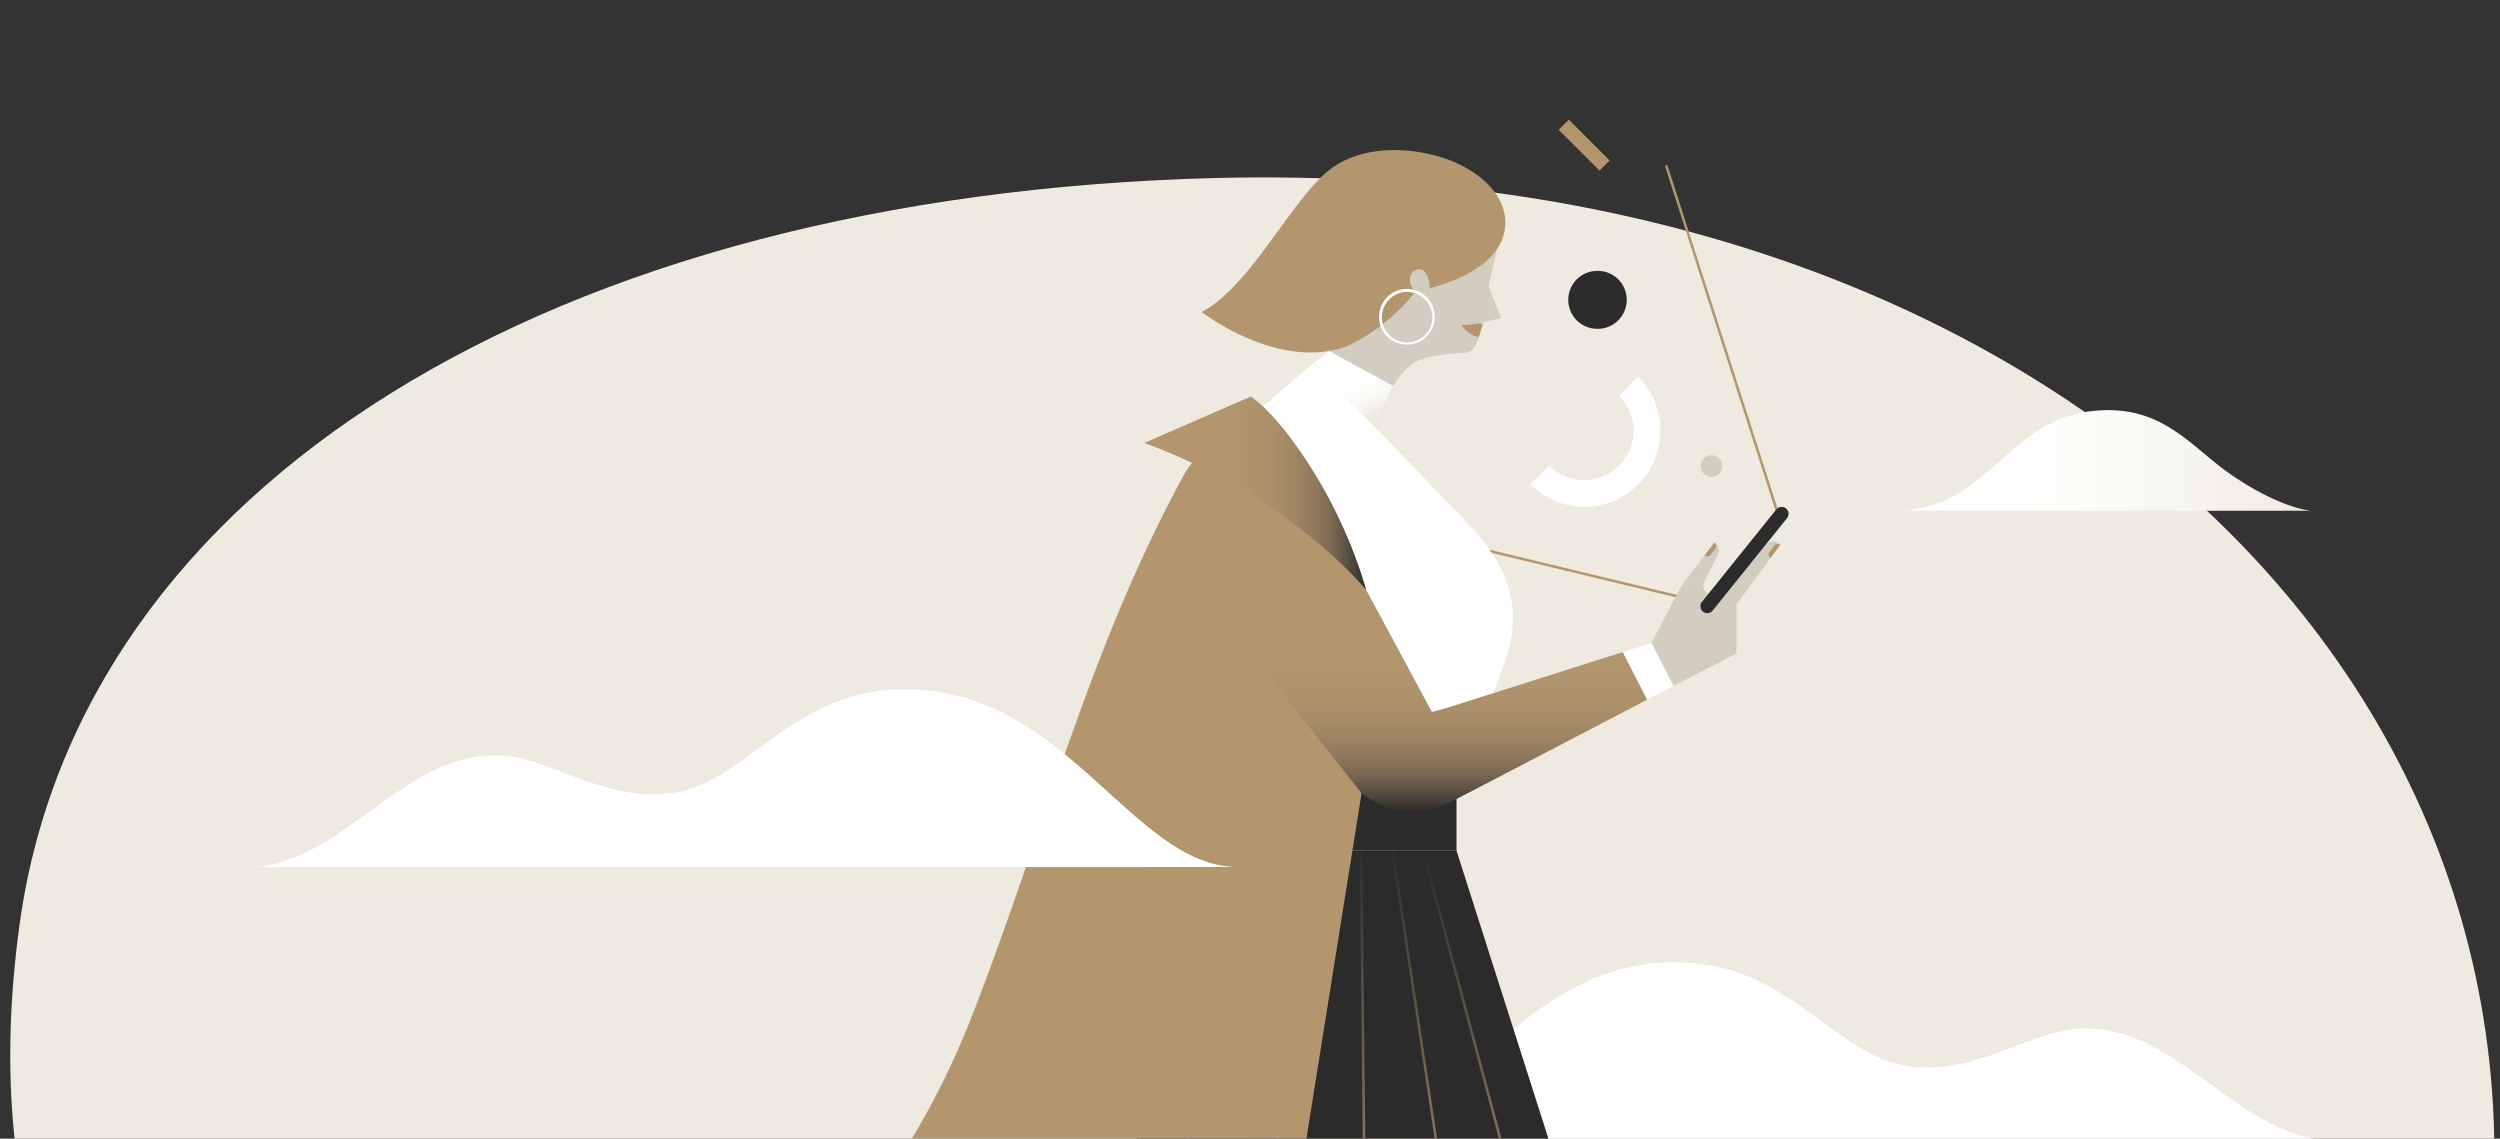 <svg fill="none" xmlns="http://www.w3.org/2000/svg" viewBox="0 0 2683 1222">
  <rect x="0" y="0" width="2683" height="1222" fill="#333333" stroke="none"/>
  <g clip-path="url(#clip0)">
    <path d="M2638.72 1510.23C2837.64 803.28 2241.7 167.97 1307.03 190.98 591.39 208.58 84.81 521.88 20.81 993.58c-80.54 593.54 355.4 747.35 553.1 957.48 192.73 204.88 334.3 526.69 876.22 533.33 774.16 9.41 1077.76-580.33 1188.59-974.16z" fill="#EEEADF"/>
    <path d="M2479.74 548.1s-34.81-2.67-89.51-41.63c-37.51-26.7-67.12-67.3-129.85-66.3-104.72 1.65-116.69 98.2-216.6 107.94h435.96z" fill="url(#paint0_linear)"/>
    <path d="M1440.92 1223.55c115.1 0 186.38-197.46 365.41-190.64 120.97 4.58 165.77 107.63 251.97 112.6 65.33 3.77 120.01-35.91 165.26-40.98 106.6-12.06 170.8 109.35 270.76 119.09l-1053.4-.07z" fill="#fff"/>
    <path d="M1342.03 1244.16l592.54 1069.21 70.85-11.61-442.29-1388.74-197.91 59.4s-36.47 56.46-41.57 133.07c-5 75 18.38 138.67 18.38 138.67z" fill="url(#paint1_linear)"/>
    <path d="M1448.42 232.08l124.72-41.2s43.69 23.24 35.1 68.15l-10.71 48.35 13.43 33.9-18.66 4.46-6.59 19.71c-3.44 10.4-8.5 12.82-13.82 13.23-15.32 1.18-26.69 1.38-43.01 5.82-54.97 14.76-56.08 133.9-56.08 133.9l-62.68-128.81 17.65-14.46 20.65-143.05z" fill="#D3CDC1"/>
    <path d="M1562.33 174.6c-33.79-15.11-96.35-23.83-136.76 8.65-39.64 31.85-84.48 124.77-135.9 151.57 0 0 79.76 62.26 153.1 37.72.07.13 42.31-16.24 76.42-59.74a16.07 16.07 0 01-5.23-7.67c-2.31-7.02.65-13.51 5.16-15.2 14.83-5.65 15.2 19.34 15.2 19.34s64.5-13.98 78.35-53.76c11.11-32.2-11.2-63.4-50.34-80.91z" fill="#B3966E"/>
    <path d="M1295.02 996.86l-173.55 593.32-388.93 701.31 53.94 58.13 487.48-651.68 275.35-563.69-254.29-137.4z" fill="url(#paint2_linear)"/>
    <path d="M1563.13 913.02h-227.21s-38.32 28.73-56.2 88.98l-158.25 588.18-214.65 387.04s178.57 103.22 537.37 129.59c358.81 26.37 488.76-35.03 488.76-35.03L1563.13 913.02z" fill="#2B2B2B"/>
    <mask id="a" maskUnits="userSpaceOnUse" x="906" y="913" width="1027" height="1201">
      <path d="M1563.13 913.02h-227.21s-38.32 28.73-56.2 88.98l-158.25 588.18-214.65 387.04s178.57 103.22 537.37 129.59c358.81 26.37 488.76-35.03 488.76-35.03L1563.13 913.02z" fill="#2B2B2B"/>
    </mask>
    <g mask="url(#a)" fill-rule="evenodd" clip-rule="evenodd">
      <path d="M1863.28 2173.82L1525.76 912.56l2.67-.71 337.52 1261.26-2.67.71z" fill="url(#paint3_linear)"/>
      <path d="M1681.16 2160.35L1490.2 894.65l2.73-.42 190.96 1265.71-2.73.41z" fill="url(#paint4_linear)"/>
      <path d="M1472.42 2173.48L1459.1 898.9l2.76-.03 13.32 1274.58-2.76.03z" fill="url(#paint5_linear)"/>
      <path d="M1417.44 872.42l-164.32 1270.14-2.74-.36L1414.7 872.06l2.74.36z" fill="url(#paint6_linear)"/>
      <path d="M1381.87 850.4l-341.96 1203.53-2.66-.75 341.96-1203.53 2.66.75z" fill="url(#paint7_linear)"/>
    </g>
    <path fill-rule="evenodd" clip-rule="evenodd" d="M1448.85 555.24c.18-.74.92-1.2 1.66-1.02l378.24 91.25c.74.17 1.19.92 1.01 1.66-.17.74-.92 1.2-1.66 1.02l-378.23-91.24a1.37 1.37 0 01-1.02-1.67z" fill="#B3966E"/>
    <path d="M1582.47 569.53L1410.14 389.6s-50.56 40.88-109.02 97.88c-69.46 67.69-42.2 164.18-42.2 164.18l77 261.36 227.21-62.69 52.17-140.7c18.59-53.2 5.87-96.72-32.83-140.1z" fill="#fff"/>
    <path d="M1317.45 850.33l18.47 62.7h227.21v-62.7h-245.68z" fill="#2B2B2B"/>
    <path fill-rule="evenodd" clip-rule="evenodd" d="M1483.76 334.18a27.12 27.12 0 1052.95 11.73 27.12 27.12 0 00-52.95-11.73zm20.01 35.03a29.88 29.88 0 1112.93-58.34 29.88 29.88 0 01-12.93 58.34z" fill="#fff"/>
    <path d="M1269.29 511.88c-101.89 188.13-145.89 371.47-224.66 574.67-130.6 337.07-374.36 401.32-374.36 401.32s46.28 280.01 366.86 273.77c284.93-5.53 341.49-393 341.49-393l98.63-617.5-134.99-325.5s-58.19 58.88-72.97 86.25z" fill="#B3966E"/>
    <path d="M1863.58 701.38v-52.62l46.97-64.03s-7.61-10.8-19.62 4.72l-38.44 47.81c-3.67 4.87-7.6 4.9-12.7 2.68l-7.16-3.6a8.52 8.52 0 01-3.79-11.41l14.87-29.77a9.87 9.87 0 00.65-7.2 11.59 11.59 0 00-4.36-5.76l-31.24 40.48s-2.29 3.06-3.27 4.56c-.98 1.49-2.76 4.76-2.76 4.76l-30.39 58.02 23.62 46.17 67.62-34.82z" fill="#D3CDC1"/>
    <path d="M1903.97 585.71l-4.83 6.42a4.64 4.64 0 00.92 6.53l10.47-13.9a4.67 4.67 0 00-6.56.95zM1840.84 588.76l-4.92 6.37a4.65 4.65 0 01-6.54.84l10.63-13.81a4.76 4.76 0 011.79 3.13 4.8 4.8 0 01-.96 3.47z" fill="#B3966E"/>
    <path d="M1767.64 750.98l28.32-14.75-23.62-46.17-30.91 9.78 26.21 51.14z" fill="#fff"/>
    <path fill-rule="evenodd" clip-rule="evenodd" d="M1788.05 177.28c.73-.24 1.5.16 1.74.9l118.83 370.47c.23.73-.17 1.5-.9 1.74-.72.23-1.5-.17-1.73-.9l-118.83-370.48c-.24-.72.16-1.5.89-1.73z" fill="#B3966E"/>
    <path d="M1741.49 699.84l-186.2 59.06-18.54 5.18-121.73-225.95s-46.04-93.93-119.26-47.9c-78.52 49.4-14.28 133.55-14.28 133.55l179.83 227.6c22.85 16.22 49.98 28.56 91.92 11.29l214.42-111.69-26.16-51.14z" fill="url(#paint8_linear)"/>
    <path d="M1917.83 556.07a7.4 7.4 0 10-11.54-9.28l-79.78 99.2a7.4 7.4 0 1011.54 9.28l79.78-99.2z" fill="#2B2B2B"/>
    <path d="M1466.27 633.3a516.25 516.25 0 00-50.21-116.51c-43.33-73.22-73.74-91.17-73.74-91.17l-114.25 49.73s60.31 21.34 116.04 56.33c81.92 51.46 122.16 101.62 122.16 101.62z" fill="url(#paint9_linear)"/>
    <path d="M1757.98 519.95a81.6 81.6 0 01-88.99 17.7 81.6 81.6 0 01-26.49-17.7l20.17-20.17a53.11 53.11 0 0090.51-37.62 53.16 53.16 0 00-15.38-37.51l20.17-20.17a81.64 81.64 0 010 115.49l.01-.02z" fill="#fff"/>
    <path d="M1836.81 511.72a11.57 11.57 0 100-23.15 11.57 11.57 0 000 23.15z" fill="#D3CDC1"/>
    <path d="M1683.72 128.39l-10.91 10.9 43.81 43.82 10.91-10.91-43.81-43.81z" fill="#B3966E"/>
    <path d="M1479.24 461.75c3.32-16.02 8.29-32.89 15.92-46.88l-.4-.94-68.81-37.3-15.81 12.93 69.1 72.2z" fill="url(#paint10_linear)"/>
    <path d="M1714.16 352.88a31.09 31.09 0 100-62.17 31.09 31.09 0 000 62.18z" fill="#2B2B2B"/>
    <path d="M1591.14 349.22c-1.66-2.68-4.56-2.29-8.6-1.5-3.75.73-10.34 1.77-14.5.45 4.28 6.36 10.32 11.8 18.84 13.82" fill="#B3966E"/>
    <path d="M1328.56 930.5c-115.1 0-186.38-197.46-365.41-190.64-120.97 4.57-165.77 107.63-251.97 112.6-65.33 3.77-120-35.92-165.26-40.99-106.6-12.06-170.8 109.36-270.76 119.1l1053.4-.07z" fill="#fff"/>
  </g>
  <defs>
    <linearGradient id="paint0_linear" x1="2043.78" y1="494.12" x2="2479.74" y2="494.12" gradientUnits="userSpaceOnUse">
      <stop stop-color="#fff"/>
      <stop offset=".36" stop-color="#FDFDFB"/>
      <stop offset=".7" stop-color="#F7F5F0"/>
      <stop offset="1" stop-color="#EEEADF"/>
    </linearGradient>
    <linearGradient id="paint1_linear" x1="1454.75" y1="2036.36" x2="1968.26" y2="1146.92" gradientUnits="userSpaceOnUse">
      <stop stop-color="#B3966E"/>
      <stop offset=".02" stop-color="#BCA686"/>
      <stop offset=".04" stop-color="#C5B49C"/>
      <stop offset=".07" stop-color="#CBBFAD"/>
      <stop offset=".1" stop-color="#D0C7B8"/>
      <stop offset=".15" stop-color="#D2CCBF"/>
      <stop offset=".28" stop-color="#D3CDC1"/>
    </linearGradient>
    <linearGradient id="paint2_linear" x1="341820" y1="1970880" x2="1124640" y2="1698000" gradientUnits="userSpaceOnUse">
      <stop stop-color="#B3966E"/>
      <stop offset=".02" stop-color="#BCA686"/>
      <stop offset=".04" stop-color="#C5B49C"/>
      <stop offset=".07" stop-color="#CBBFAD"/>
      <stop offset=".1" stop-color="#D0C7B8"/>
      <stop offset=".15" stop-color="#D2CCBF"/>
      <stop offset=".28" stop-color="#D3CDC1"/>
    </linearGradient>
    <linearGradient id="paint3_linear" x1="1695.85" y1="912.2" x2="1695.85" y2="2173.46" gradientUnits="userSpaceOnUse">
      <stop stop-color="#B3956E" stop-opacity="0"/>
      <stop offset=".38" stop-color="#B3956E"/>
    </linearGradient>
    <linearGradient id="paint4_linear" x1="1587.04" y1="894.44" x2="1587.04" y2="2160.15" gradientUnits="userSpaceOnUse">
      <stop stop-color="#B3956E" stop-opacity="0"/>
      <stop offset=".38" stop-color="#B3956E"/>
    </linearGradient>
    <linearGradient id="paint5_linear" x1="1467.14" y1="898.89" x2="1467.14" y2="2173.47" gradientUnits="userSpaceOnUse">
      <stop stop-color="#B3956E" stop-opacity="0"/>
      <stop offset=".38" stop-color="#B3956E"/>
    </linearGradient>
    <linearGradient id="paint6_linear" x1="1333.91" y1="872.24" x2="1333.91" y2="2142.38" gradientUnits="userSpaceOnUse">
      <stop stop-color="#B3956E" stop-opacity="0"/>
      <stop offset=".38" stop-color="#B3956E"/>
    </linearGradient>
    <linearGradient id="paint7_linear" x1="1209.56" y1="850.03" x2="1209.56" y2="2053.56" gradientUnits="userSpaceOnUse">
      <stop stop-color="#B3956E" stop-opacity="0"/>
      <stop offset=".38" stop-color="#B3956E"/>
    </linearGradient>
    <linearGradient id="paint8_linear" x1="1512.19" y1="477.54" x2="1512.19" y2="871.03" gradientUnits="userSpaceOnUse">
      <stop offset=".33" stop-color="#B3966E"/>
      <stop offset=".62" stop-color="#B1956D"/>
      <stop offset=".72" stop-color="#AA8F6A"/>
      <stop offset=".79" stop-color="#9F8664"/>
      <stop offset=".85" stop-color="#8E795C"/>
      <stop offset=".9" stop-color="#786751"/>
      <stop offset=".94" stop-color="#5C5243"/>
      <stop offset=".98" stop-color="#3D3934"/>
      <stop offset="1" stop-color="#2B2B2B"/>
    </linearGradient>
    <linearGradient id="paint9_linear" x1="1228.07" y1="529.47" x2="1466.27" y2="529.47" gradientUnits="userSpaceOnUse">
      <stop stop-color="#B3966E"/>
      <stop offset=".42" stop-color="#B1956D"/>
      <stop offset=".58" stop-color="#AA8F6A"/>
      <stop offset=".68" stop-color="#9F8664"/>
      <stop offset=".77" stop-color="#8E795C"/>
      <stop offset=".85" stop-color="#786751"/>
      <stop offset=".91" stop-color="#5C5243"/>
      <stop offset=".97" stop-color="#3D3934"/>
      <stop offset="1" stop-color="#2B2B2B"/>
    </linearGradient>
    <linearGradient id="paint10_linear" x1="1485.13" y1="458.36" x2="1434.97" y2="371.48" gradientUnits="userSpaceOnUse">
      <stop offset=".17" stop-color="#EEEADF"/>
      <stop offset=".24" stop-color="#F4F2EB"/>
      <stop offset=".36" stop-color="#FAF9F6"/>
      <stop offset=".53" stop-color="#FEFEFD"/>
      <stop offset="1" stop-color="#fff"/>
    </linearGradient>
    <clipPath id="clip0">
      <path fill="#fff" d="M0 0h2683v1222H0z"/>
    </clipPath>
  </defs>
</svg>
